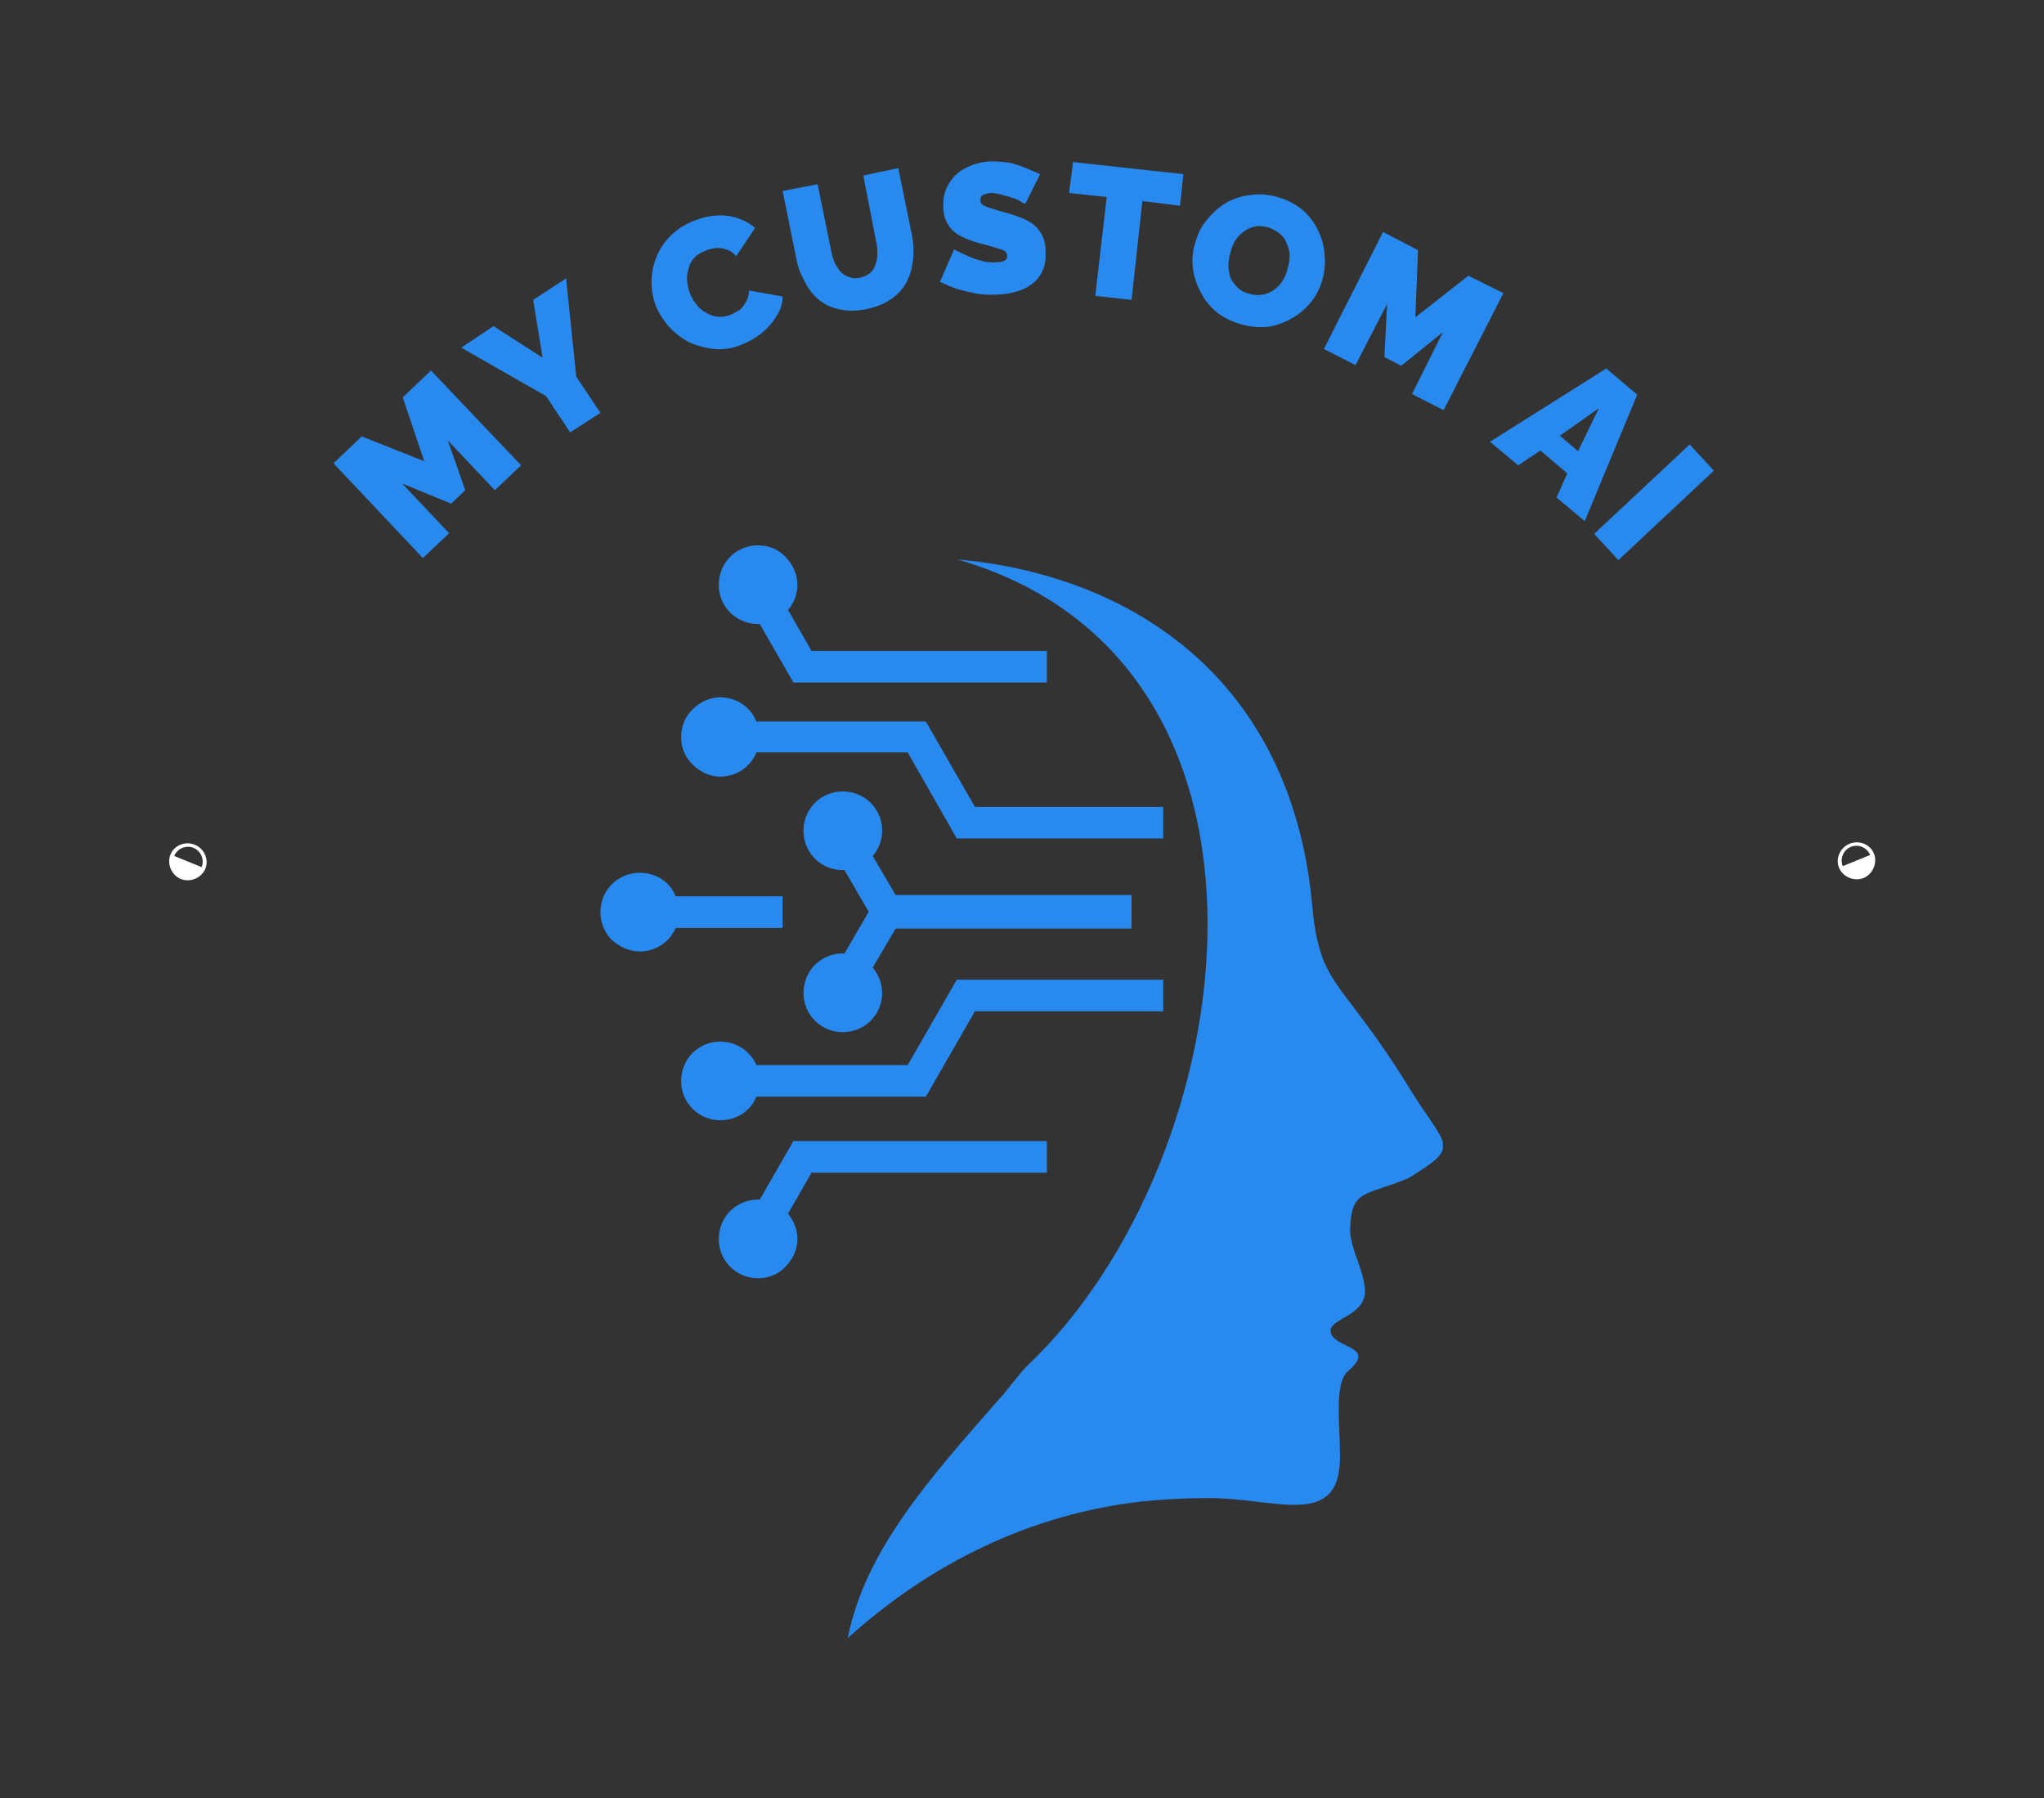 <svg xmlns="http://www.w3.org/2000/svg" version="1.1" xmlns:xlink="http://www.w3.org/1999/xlink" xmlns:svgjs="http://svgjs.dev/svgjs" viewBox="0 0 3.04 2.674"><rect x="0" y="0" width="3.04" height="2.674" fill="#333333" stroke="none"/><g transform="matrix(1,0,0,1,0.893,0.811)"><g><path d=" M -0.157 -0.082 L -0.227 -0.156 L -0.201 -0.082 L -0.222 -0.062 L -0.295 -0.092 L -0.225 -0.018 L -0.264 0.019 L -0.397 -0.122 L -0.355 -0.162 L -0.262 -0.125 L -0.294 -0.22 L -0.252 -0.26 L -0.118 -0.119 L -0.157 -0.082 M -0.159 -0.326 L -0.086 -0.279 L -0.1 -0.365 L -0.051 -0.397 L -0.036 -0.251 L -0 -0.197 L -0.045 -0.168 L -0.081 -0.222 L -0.207 -0.294 L -0.159 -0.326 M 0.082 -0.357 Q 0.076 -0.374 0.076 -0.392 Q 0.076 -0.41 0.083 -0.428 Q 0.09 -0.446 0.104 -0.46 Q 0.119 -0.475 0.14 -0.483 Q 0.166 -0.493 0.19 -0.49 Q 0.214 -0.486 0.23 -0.472 L 0.202 -0.43 Q 0.195 -0.438 0.187 -0.44 Q 0.179 -0.443 0.171 -0.442 Q 0.163 -0.441 0.156 -0.438 Q 0.145 -0.434 0.139 -0.427 Q 0.133 -0.42 0.131 -0.411 Q 0.128 -0.402 0.129 -0.393 Q 0.13 -0.383 0.133 -0.375 Q 0.137 -0.365 0.143 -0.358 Q 0.149 -0.35 0.157 -0.346 Q 0.165 -0.341 0.175 -0.34 Q 0.184 -0.339 0.194 -0.343 Q 0.2 -0.346 0.207 -0.35 Q 0.213 -0.355 0.217 -0.363 Q 0.221 -0.37 0.221 -0.379 L 0.271 -0.37 Q 0.271 -0.355 0.262 -0.341 Q 0.253 -0.326 0.239 -0.315 Q 0.225 -0.304 0.209 -0.298 Q 0.189 -0.29 0.169 -0.292 Q 0.15 -0.294 0.132 -0.302 Q 0.115 -0.311 0.102 -0.325 Q 0.089 -0.34 0.082 -0.357 M 0.395 -0.351 Q 0.372 -0.347 0.355 -0.351 Q 0.337 -0.355 0.324 -0.366 Q 0.311 -0.377 0.303 -0.394 Q 0.294 -0.41 0.291 -0.428 L 0.271 -0.527 L 0.323 -0.537 L 0.343 -0.439 Q 0.345 -0.429 0.348 -0.421 Q 0.352 -0.413 0.357 -0.407 Q 0.363 -0.401 0.37 -0.399 Q 0.377 -0.396 0.386 -0.398 Q 0.395 -0.4 0.401 -0.405 Q 0.407 -0.41 0.409 -0.418 Q 0.412 -0.425 0.412 -0.434 Q 0.412 -0.443 0.41 -0.452 L 0.391 -0.55 L 0.443 -0.561 L 0.463 -0.463 Q 0.467 -0.443 0.465 -0.425 Q 0.463 -0.406 0.455 -0.391 Q 0.447 -0.376 0.432 -0.366 Q 0.418 -0.356 0.395 -0.351 M 0.632 -0.508 Q 0.632 -0.508 0.627 -0.51 Q 0.623 -0.513 0.615 -0.516 Q 0.607 -0.519 0.598 -0.521 Q 0.589 -0.524 0.58 -0.524 Q 0.573 -0.523 0.569 -0.521 Q 0.565 -0.519 0.565 -0.513 Q 0.565 -0.509 0.569 -0.506 Q 0.574 -0.503 0.582 -0.501 Q 0.59 -0.498 0.602 -0.495 Q 0.62 -0.49 0.633 -0.484 Q 0.647 -0.477 0.654 -0.466 Q 0.662 -0.455 0.662 -0.437 Q 0.663 -0.419 0.657 -0.407 Q 0.651 -0.395 0.641 -0.388 Q 0.63 -0.38 0.617 -0.377 Q 0.604 -0.373 0.59 -0.373 Q 0.576 -0.372 0.561 -0.374 Q 0.546 -0.377 0.531 -0.381 Q 0.517 -0.386 0.505 -0.392 L 0.526 -0.44 Q 0.526 -0.44 0.532 -0.437 Q 0.538 -0.434 0.547 -0.43 Q 0.556 -0.426 0.567 -0.423 Q 0.578 -0.42 0.59 -0.421 Q 0.598 -0.421 0.602 -0.424 Q 0.605 -0.426 0.605 -0.43 Q 0.605 -0.436 0.599 -0.439 Q 0.592 -0.441 0.583 -0.444 Q 0.573 -0.447 0.561 -0.45 Q 0.544 -0.455 0.532 -0.462 Q 0.521 -0.469 0.516 -0.479 Q 0.51 -0.489 0.51 -0.503 Q 0.509 -0.524 0.519 -0.539 Q 0.528 -0.554 0.545 -0.562 Q 0.561 -0.57 0.58 -0.571 Q 0.594 -0.571 0.608 -0.569 Q 0.621 -0.566 0.633 -0.561 Q 0.645 -0.556 0.654 -0.552 L 0.632 -0.508 M 0.862 -0.505 L 0.806 -0.512 L 0.79 -0.365 L 0.736 -0.371 L 0.753 -0.518 L 0.697 -0.524 L 0.703 -0.57 L 0.867 -0.552 L 0.862 -0.505 M 0.952 -0.329 Q 0.931 -0.335 0.915 -0.348 Q 0.9 -0.361 0.892 -0.378 Q 0.883 -0.395 0.881 -0.414 Q 0.879 -0.433 0.885 -0.451 Q 0.89 -0.47 0.902 -0.484 Q 0.914 -0.499 0.93 -0.509 Q 0.947 -0.519 0.967 -0.521 Q 0.986 -0.524 1.007 -0.518 Q 1.028 -0.512 1.044 -0.499 Q 1.059 -0.486 1.067 -0.469 Q 1.076 -0.451 1.077 -0.432 Q 1.079 -0.414 1.074 -0.396 Q 1.069 -0.377 1.057 -0.362 Q 1.045 -0.347 1.029 -0.338 Q 1.012 -0.328 0.993 -0.325 Q 0.973 -0.323 0.952 -0.329 M 0.937 -0.435 Q 0.934 -0.426 0.934 -0.416 Q 0.934 -0.407 0.937 -0.398 Q 0.941 -0.39 0.948 -0.383 Q 0.954 -0.377 0.965 -0.374 Q 0.977 -0.371 0.986 -0.373 Q 0.995 -0.375 1.002 -0.38 Q 1.01 -0.386 1.015 -0.394 Q 1.02 -0.402 1.022 -0.412 Q 1.025 -0.421 1.025 -0.431 Q 1.025 -0.44 1.021 -0.448 Q 1.018 -0.457 1.011 -0.463 Q 1.004 -0.469 0.993 -0.473 Q 0.982 -0.476 0.973 -0.474 Q 0.964 -0.472 0.956 -0.466 Q 0.949 -0.461 0.944 -0.453 Q 0.939 -0.445 0.937 -0.435 M 1.207 -0.225 L 1.253 -0.317 L 1.191 -0.267 L 1.166 -0.28 L 1.17 -0.359 L 1.123 -0.268 L 1.076 -0.292 L 1.164 -0.466 L 1.216 -0.439 L 1.212 -0.339 L 1.291 -0.401 L 1.343 -0.375 L 1.254 -0.201 L 1.207 -0.225 M 1.496 -0.263 L 1.542 -0.224 L 1.464 -0.036 L 1.422 -0.071 L 1.438 -0.107 L 1.398 -0.141 L 1.365 -0.119 L 1.323 -0.154 L 1.496 -0.263 M 1.454 -0.14 L 1.485 -0.204 L 1.427 -0.163 L 1.454 -0.14 M 1.478 -0.017 L 1.62 -0.15 L 1.656 -0.111 L 1.514 0.022 L 1.478 -0.017" fill="#2889ee" fill-rule="nonzero"></path></g><g clip-path="url(&quot;#SvgjsClipPath1001&quot;)"><g clip-path="url(&quot;#SvgjsClipPath1000&quot;)"><path d=" M 1.059 0.539 C 1.062 0.574 1.068 0.598 1.076 0.619 C 1.097 0.667 1.135 0.696 1.203 0.807 C 1.258 0.897 1.282 0.892 1.202 0.941 C 1.136 0.969 1.116 0.956 1.115 1.021 C 1.117 1.049 1.135 1.078 1.137 1.106 C 1.14 1.145 1.088 1.149 1.086 1.167 C 1.085 1.195 1.158 1.189 1.112 1.228 C 1.091 1.246 1.1 1.306 1.1 1.355 C 1.1 1.466 1.002 1.415 0.899 1.417 C 0.866 1.417 0.835 1.419 0.805 1.422 C 0.639 1.441 0.491 1.514 0.368 1.625 C 0.393 1.495 0.492 1.385 0.591 1.272 C 0.607 1.255 0.62 1.235 0.636 1.219 C 0.958 0.913 1.061 0.174 0.531 0.021 C 0.788 0.044 1.029 0.197 1.059 0.539 Z M 0.457 0.308 L 0.53 0.436 L 0.837 0.436 L 0.837 0.389 L 0.557 0.389 L 0.484 0.262 L 0.232 0.262 C 0.223 0.24 0.202 0.226 0.178 0.226 C 0.163 0.226 0.148 0.233 0.137 0.244 C 0.126 0.255 0.12 0.269 0.12 0.285 C 0.12 0.301 0.126 0.315 0.137 0.326 C 0.148 0.337 0.163 0.344 0.178 0.344 C 0.202 0.344 0.223 0.33 0.232 0.308 Z M 0.271 0.522 L 0.112 0.522 C 0.103 0.5 0.082 0.487 0.059 0.487 C 0.043 0.487 0.028 0.493 0.017 0.504 C 0.006 0.515 -0 0.53 -0 0.545 C -0 0.561 0.006 0.576 0.017 0.587 C 0.028 0.597 0.043 0.604 0.059 0.604 C 0.082 0.604 0.103 0.59 0.112 0.569 L 0.271 0.569 L 0.271 0.522 Z M 0.314 0.933 L 0.664 0.933 L 0.664 0.886 L 0.287 0.886 L 0.237 0.973 C 0.236 0.973 0.235 0.973 0.234 0.973 C 0.219 0.973 0.204 0.979 0.193 0.99 C 0.182 1.001 0.176 1.016 0.176 1.032 C 0.176 1.047 0.182 1.062 0.193 1.073 C 0.204 1.084 0.219 1.09 0.234 1.09 C 0.25 1.09 0.265 1.084 0.275 1.073 C 0.286 1.062 0.293 1.047 0.293 1.032 C 0.293 1.018 0.288 1.005 0.279 0.994 L 0.314 0.933 Z M 0.314 0.157 L 0.279 0.096 C 0.288 0.086 0.293 0.072 0.293 0.059 C 0.293 0.043 0.286 0.028 0.275 0.017 C 0.265 0.006 0.25 -0 0.234 -0 C 0.219 -0 0.204 0.006 0.193 0.017 C 0.182 0.028 0.176 0.043 0.176 0.059 C 0.176 0.074 0.182 0.089 0.193 0.1 C 0.204 0.111 0.219 0.117 0.234 0.117 C 0.235 0.117 0.236 0.117 0.237 0.117 L 0.287 0.204 L 0.664 0.204 L 0.664 0.157 Z M 0.79 0.567 L 0.79 0.52 L 0.439 0.52 L 0.405 0.462 C 0.414 0.452 0.419 0.438 0.419 0.424 C 0.419 0.409 0.413 0.394 0.402 0.383 C 0.391 0.372 0.376 0.366 0.36 0.366 C 0.345 0.366 0.33 0.372 0.319 0.383 C 0.308 0.394 0.302 0.409 0.302 0.424 C 0.302 0.44 0.308 0.455 0.319 0.466 C 0.33 0.477 0.345 0.483 0.36 0.483 C 0.361 0.483 0.362 0.483 0.363 0.483 L 0.399 0.545 L 0.363 0.607 C 0.362 0.607 0.361 0.607 0.36 0.607 C 0.345 0.607 0.33 0.613 0.319 0.624 C 0.308 0.635 0.302 0.65 0.302 0.666 C 0.302 0.681 0.308 0.696 0.319 0.707 C 0.33 0.718 0.345 0.724 0.36 0.724 C 0.376 0.724 0.391 0.718 0.402 0.707 C 0.413 0.696 0.419 0.681 0.419 0.666 C 0.419 0.652 0.414 0.639 0.405 0.628 L 0.439 0.57 L 0.79 0.57 L 0.79 0.567 Z M 0.457 0.773 L 0.232 0.773 C 0.223 0.752 0.202 0.738 0.178 0.738 C 0.163 0.738 0.148 0.744 0.137 0.755 C 0.126 0.766 0.12 0.781 0.12 0.797 C 0.12 0.812 0.126 0.827 0.137 0.838 C 0.148 0.849 0.163 0.855 0.178 0.855 C 0.202 0.855 0.223 0.842 0.232 0.82 L 0.484 0.82 L 0.557 0.693 L 0.837 0.693 L 0.837 0.646 L 0.53 0.646 Z" fill="#2889ee" transform="matrix(1,0,0,1,0,0)" fill-rule="evenodd"></path></g></g><g transform="matrix(0.378,-0.926,0.926,0.378,-0.817,-0.275)"><g clip-path="url(&quot;#SvgjsClipPath1002&quot;)"><path d=" M -0.613 0.498 C -0.598 0.498 -0.586 0.485 -0.586 0.47 C -0.586 0.455 -0.598 0.442 -0.613 0.442 C -0.628 0.442 -0.641 0.455 -0.641 0.47 C -0.641 0.485 -0.628 0.498 -0.613 0.498 Z M -0.613 0.492 L -0.613 0.448 C -0.601 0.448 -0.591 0.458 -0.591 0.47 C -0.591 0.482 -0.601 0.492 -0.613 0.492 Z" fill="#ffffff" transform="matrix(1,0,0,1,0,0)" fill-rule="nonzero"></path></g></g><g transform="matrix(-0.378,-0.926,-0.926,0.378,3.009,2.02)"><g clip-path="url(&quot;#SvgjsClipPath1003&quot;)"><path d=" M 1.867 0.498 C 1.882 0.498 1.894 0.485 1.894 0.47 C 1.894 0.455 1.882 0.442 1.867 0.442 C 1.852 0.442 1.839 0.455 1.839 0.47 C 1.839 0.485 1.852 0.498 1.867 0.498 Z M 1.867 0.492 L 1.867 0.448 C 1.879 0.448 1.889 0.458 1.889 0.47 C 1.889 0.482 1.879 0.492 1.867 0.492 Z" fill="#ffffff" transform="matrix(1,0,0,1,0,0)" fill-rule="nonzero"></path></g></g></g><defs><clipPath id="SvgjsClipPath1001"><path d=" M 0 0 h 1.253 v 1.625 h -1.253 Z"></path></clipPath><clipPath id="SvgjsClipPath1000"><path d=" M -1.1132114971391581e-16 0 L 1.253 0 L 1.253 1.625 L -2.2264229942783163e-16 1.625 Z"></path></clipPath><clipPath id="SvgjsClipPath1002"><path d=" M -0.656 0.426 h 0.085 v 0.088 h -0.085 Z"></path></clipPath><clipPath id="SvgjsClipPath1003"><path d=" M 1.824 0.426 h 0.085 v 0.088 h -0.085 Z"></path></clipPath></defs></svg>